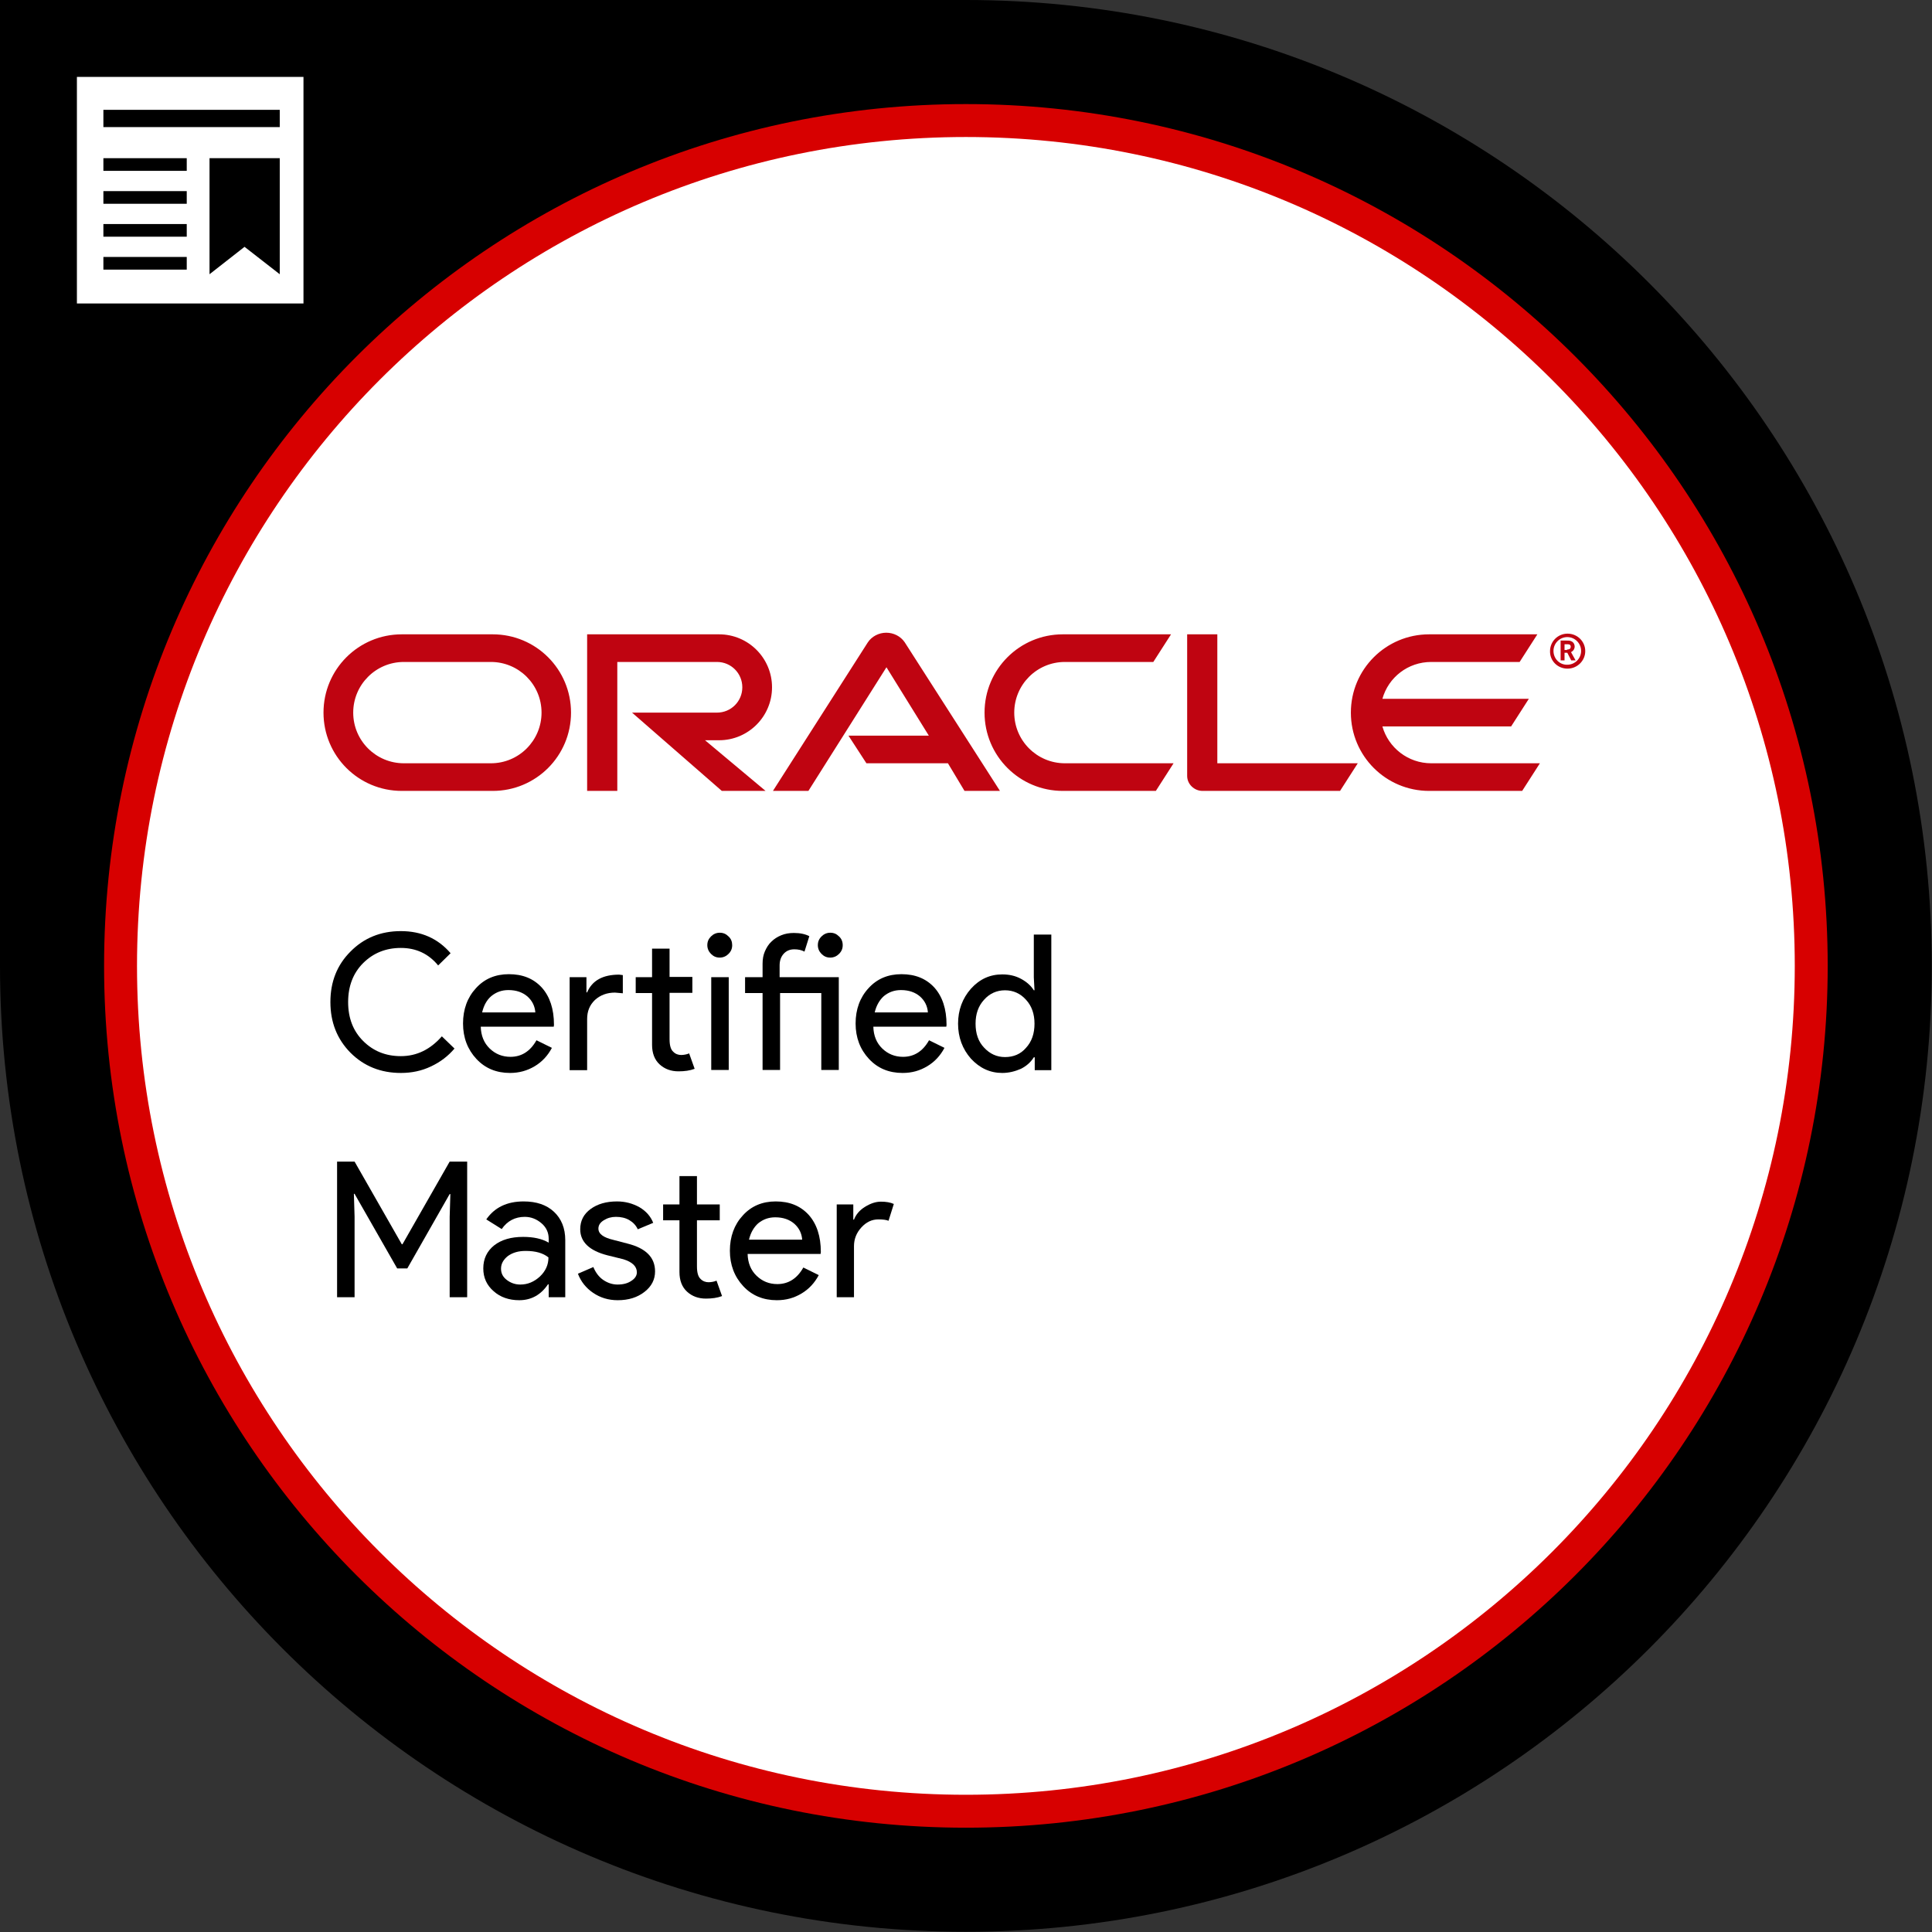 <svg xmlns="http://www.w3.org/2000/svg" width="140" height="140" viewBox="0 0 140 140" fill="none"><rect x="0" y="0" width="140" height="140" fill="#333333" stroke="none"/><g clip-path="url(#clip0_14984_2136)"><path d="M69.992 0H0V69.992C0 108.65 31.334 139.984 69.992 139.984C108.65 139.984 139.984 108.65 139.984 69.992C139.984 31.334 108.667 0 69.992 0Z" fill="black"></path><path d="M69.992 132.442C104.482 132.442 132.442 104.482 132.442 69.992C132.442 35.502 104.482 7.542 69.992 7.542C35.502 7.542 7.542 35.502 7.542 69.992C7.542 104.482 35.502 132.442 69.992 132.442Z" fill="#D70000"></path><path d="M69.992 130.056C103.165 130.056 130.056 103.165 130.056 69.992C130.056 36.819 103.165 9.928 69.992 9.928C36.819 9.928 9.928 36.819 9.928 69.992C9.928 103.165 36.819 130.056 69.992 130.056Z" fill="white"></path><path d="M61.483 53.307H67.306L64.236 48.352L58.58 57.312H56.01L62.885 46.55C63.168 46.117 63.685 45.849 64.219 45.849C64.753 45.849 65.254 46.1 65.554 46.534L72.461 57.312H69.892L68.691 55.31H62.784L61.483 53.307ZM88.212 55.31V45.966H86.026V56.227C86.026 56.511 86.143 56.778 86.343 56.978C86.56 57.195 86.844 57.312 87.144 57.312H97.105L98.389 55.31H88.212ZM52.106 53.641C54.225 53.641 55.944 51.923 55.944 49.804C55.944 47.685 54.225 45.966 52.106 45.966H42.546V57.312H44.732V47.968H51.956C52.974 47.968 53.791 48.786 53.791 49.804C53.791 50.822 52.974 51.639 51.956 51.639H45.8L52.306 57.312H55.477L51.089 53.641H52.106ZM29.115 57.312C25.978 57.312 23.442 54.776 23.442 51.639C23.442 48.502 25.978 45.966 29.115 45.966H35.705C38.842 45.966 41.378 48.502 41.378 51.639C41.378 54.776 38.842 57.312 35.705 57.312H29.115ZM35.572 55.31C37.607 55.31 39.242 53.658 39.242 51.639C39.242 49.604 37.591 47.968 35.572 47.968H29.265C27.23 47.968 25.595 49.62 25.595 51.639C25.595 53.675 27.246 55.31 29.265 55.31H35.572ZM77.016 57.312C73.88 57.312 71.344 54.776 71.344 51.639C71.344 48.502 73.88 45.966 77.016 45.966H84.858L83.573 47.968H77.166C75.131 47.968 73.496 49.62 73.496 51.639C73.496 53.675 75.148 55.31 77.166 55.31H85.041L83.757 57.312H77.016ZM103.712 55.31C102.026 55.31 100.608 54.175 100.174 52.64H109.501L110.786 50.638H100.174C100.608 49.086 102.026 47.968 103.712 47.968H110.118L111.403 45.966H103.561C100.425 45.966 97.889 48.502 97.889 51.639C97.889 54.776 100.425 57.312 103.561 57.312H110.302L111.587 55.31H103.712Z" fill="#BF0411"></path><path d="M21.991 5.573H5.573V21.991H21.991V5.573Z" fill="white"></path><path d="M20.272 19.872L17.72 17.886L15.183 19.872V11.463H20.272V19.872Z" fill="black"></path><path d="M20.272 7.959H7.492V9.21H20.272V7.959Z" fill="black"></path><path d="M13.532 11.463H7.492V12.38H13.532V11.463Z" fill="black"></path><path d="M13.532 13.849H7.492V14.766H13.532V13.849Z" fill="black"></path><path d="M13.532 16.235H7.492V17.152H13.532V16.235Z" fill="black"></path><path d="M13.532 18.62H7.492V19.538H13.532V18.62Z" fill="black"></path><path d="M112.571 47.167C112.571 46.617 113.021 46.166 113.572 46.166C114.122 46.166 114.573 46.617 114.573 47.167C114.573 47.718 114.122 48.169 113.572 48.169C113.021 48.185 112.571 47.735 112.571 47.167ZM113.589 48.452C114.289 48.452 114.873 47.885 114.873 47.184C114.873 46.483 114.306 45.916 113.589 45.916C112.888 45.916 112.321 46.483 112.321 47.184C112.304 47.885 112.871 48.452 113.589 48.452ZM113.455 46.417C113.655 46.417 113.739 46.417 113.822 46.45C114.072 46.533 114.106 46.767 114.106 46.85C114.106 46.867 114.106 46.917 114.089 46.967C114.072 47.017 114.039 47.134 113.906 47.218C113.889 47.234 113.889 47.234 113.839 47.251L114.173 47.852H113.856L113.572 47.301H113.372V47.852H113.088V46.417H113.455ZM113.555 47.067C113.639 47.067 113.739 47.051 113.789 46.984C113.805 46.95 113.822 46.917 113.822 46.867C113.822 46.784 113.789 46.734 113.722 46.7C113.655 46.684 113.589 46.684 113.455 46.684H113.372V47.101H113.555V47.067Z" fill="#BF0411"></path><path d="M29.048 77.75C27.596 77.75 26.378 77.266 25.394 76.282C24.426 75.298 23.942 74.08 23.942 72.611C23.942 71.143 24.426 69.925 25.394 68.957C26.362 67.973 27.58 67.472 29.048 67.472C30.533 67.472 31.734 68.006 32.652 69.074L31.751 69.959C31.05 69.108 30.149 68.691 29.048 68.691C27.963 68.691 27.046 69.058 26.312 69.792C25.594 70.509 25.227 71.46 25.227 72.611C25.227 73.779 25.594 74.714 26.312 75.431C27.046 76.165 27.947 76.532 29.048 76.532C30.199 76.532 31.184 76.048 32.018 75.097L32.935 75.982C32.468 76.532 31.901 76.966 31.217 77.283C30.55 77.6 29.832 77.75 29.048 77.75Z" fill="black"></path><path d="M36.956 77.75C35.972 77.75 35.154 77.416 34.52 76.732C33.886 76.048 33.553 75.198 33.553 74.163C33.553 73.145 33.87 72.278 34.487 71.61C35.105 70.926 35.905 70.593 36.873 70.593C37.874 70.593 38.658 70.909 39.259 71.56C39.843 72.211 40.143 73.112 40.143 74.263L40.127 74.397H34.837C34.854 75.047 35.071 75.581 35.488 75.982C35.905 76.382 36.406 76.582 36.99 76.582C37.791 76.582 38.425 76.182 38.875 75.381L39.993 75.932C39.693 76.499 39.276 76.949 38.742 77.266C38.208 77.583 37.624 77.75 36.956 77.75ZM34.938 73.362H38.792C38.758 72.895 38.558 72.511 38.224 72.211C37.874 71.911 37.424 71.744 36.84 71.744C36.356 71.744 35.955 71.894 35.605 72.178C35.271 72.461 35.054 72.862 34.938 73.362Z" fill="black"></path><path d="M41.294 70.809H42.496V71.911H42.546C42.913 71.043 43.697 70.626 44.865 70.626L45.132 70.659V71.977L44.565 71.927C43.981 71.927 43.497 72.111 43.113 72.461C42.729 72.828 42.546 73.279 42.546 73.846V77.55H41.278V70.809H41.294ZM49.17 77.633C48.619 77.633 48.169 77.466 47.801 77.133C47.434 76.799 47.251 76.315 47.251 75.715V71.961H46.066V70.809H47.251V68.74H48.519V70.793H50.171V71.944H48.519V75.298C48.519 75.748 48.602 76.048 48.786 76.215C48.953 76.382 49.153 76.449 49.37 76.449C49.47 76.449 49.57 76.432 49.67 76.415C49.77 76.399 49.854 76.365 49.937 76.332L50.337 77.45C49.987 77.583 49.603 77.633 49.17 77.633Z" fill="black"></path><path d="M53.057 68.49C53.057 68.74 52.974 68.941 52.79 69.124C52.623 69.291 52.406 69.391 52.156 69.391C51.906 69.391 51.706 69.308 51.522 69.124C51.355 68.957 51.255 68.74 51.255 68.49C51.255 68.24 51.339 68.04 51.522 67.856C51.689 67.689 51.906 67.589 52.156 67.589C52.406 67.589 52.607 67.673 52.79 67.856C52.974 68.023 53.057 68.24 53.057 68.49ZM52.807 70.809V77.533H51.539V70.809H52.807Z" fill="black"></path><path d="M56.527 71.961V77.533H55.259V71.961H53.991V70.809H55.259V69.842C55.259 69.508 55.309 69.208 55.426 68.941C55.543 68.674 55.693 68.424 55.893 68.24C56.094 68.04 56.327 67.89 56.611 67.773C56.895 67.656 57.195 67.606 57.529 67.606C57.979 67.606 58.363 67.689 58.646 67.84L58.296 68.957C58.079 68.841 57.829 68.791 57.562 68.791C57.245 68.791 56.995 68.891 56.794 69.108C56.594 69.325 56.494 69.608 56.494 69.959V70.809H60.782V77.533H59.514V71.961H56.527ZM61.066 68.49C61.066 68.74 60.982 68.941 60.799 69.124C60.632 69.291 60.415 69.391 60.165 69.391C59.914 69.391 59.714 69.308 59.531 69.124C59.364 68.957 59.264 68.74 59.264 68.49C59.264 68.24 59.347 68.04 59.531 67.856C59.697 67.689 59.914 67.589 60.165 67.589C60.415 67.589 60.615 67.673 60.799 67.856C60.982 68.023 61.066 68.24 61.066 68.49Z" fill="black"></path><path d="M65.404 77.75C64.419 77.75 63.602 77.416 62.968 76.732C62.334 76.048 62 75.198 62 74.163C62 73.145 62.317 72.278 62.934 71.61C63.552 70.926 64.353 70.593 65.32 70.593C66.321 70.593 67.105 70.909 67.706 71.56C68.29 72.211 68.59 73.112 68.59 74.263L68.574 74.397H63.285C63.301 75.047 63.518 75.581 63.935 75.982C64.353 76.382 64.853 76.582 65.437 76.582C66.238 76.582 66.872 76.182 67.322 75.381L68.44 75.932C68.14 76.499 67.723 76.949 67.189 77.266C66.655 77.583 66.088 77.75 65.404 77.75ZM63.385 73.362H67.239C67.206 72.895 67.005 72.511 66.672 72.211C66.321 71.911 65.871 71.744 65.287 71.744C64.803 71.744 64.403 71.894 64.052 72.178C63.735 72.461 63.502 72.862 63.385 73.362Z" fill="black"></path><path d="M72.628 77.75C71.744 77.75 70.993 77.4 70.359 76.716C69.742 76.015 69.425 75.164 69.425 74.18C69.425 73.195 69.742 72.344 70.359 71.644C70.993 70.943 71.744 70.609 72.628 70.609C73.129 70.609 73.579 70.709 73.98 70.926C74.38 71.143 74.697 71.41 74.914 71.76H74.964L74.914 70.826V67.723H76.182V77.55H74.981V76.616H74.914C74.697 76.966 74.38 77.25 73.98 77.45C73.562 77.633 73.112 77.75 72.628 77.75ZM72.828 76.599C73.446 76.599 73.963 76.382 74.347 75.932C74.764 75.481 74.964 74.897 74.964 74.18C74.964 73.479 74.764 72.895 74.347 72.445C73.946 71.994 73.429 71.76 72.828 71.76C72.228 71.76 71.71 71.994 71.31 72.445C70.893 72.895 70.693 73.479 70.693 74.18C70.693 74.897 70.893 75.481 71.31 75.915C71.727 76.365 72.228 76.599 72.828 76.599Z" fill="black"></path><path d="M25.694 94.001H24.426V84.174H25.694L29.115 90.163H29.165L32.585 84.174H33.853V94.001H32.585V88.178L32.635 86.526H32.585L29.515 91.915H28.781L25.694 86.51H25.644L25.694 88.161V94.001Z" fill="black"></path><path d="M37.941 87.06C38.875 87.06 39.609 87.31 40.143 87.811C40.677 88.311 40.961 88.996 40.961 89.863V94.001H39.76V93.067H39.709C39.192 93.834 38.492 94.218 37.624 94.218C36.89 94.218 36.256 94.001 35.772 93.567C35.271 93.133 35.021 92.583 35.021 91.915C35.021 91.215 35.288 90.664 35.805 90.247C36.339 89.83 37.04 89.63 37.907 89.63C38.658 89.63 39.276 89.763 39.76 90.047V89.763C39.76 89.329 39.593 88.945 39.242 88.645C38.892 88.345 38.492 88.178 38.024 88.178C37.324 88.178 36.756 88.478 36.356 89.062L35.238 88.362C35.839 87.494 36.74 87.06 37.941 87.06ZM36.306 91.932C36.306 92.266 36.439 92.533 36.723 92.75C37.007 92.966 37.324 93.083 37.707 93.083C38.241 93.083 38.708 92.883 39.126 92.499C39.543 92.099 39.743 91.648 39.743 91.115C39.342 90.797 38.809 90.647 38.091 90.647C37.574 90.647 37.157 90.764 36.806 91.014C36.489 91.265 36.306 91.565 36.306 91.932Z" fill="black"></path><path d="M47.468 92.132C47.468 92.716 47.218 93.217 46.7 93.617C46.183 94.018 45.549 94.218 44.765 94.218C44.081 94.218 43.497 94.034 42.98 93.684C42.462 93.334 42.095 92.866 41.878 92.299L42.996 91.815C43.163 92.216 43.397 92.533 43.714 92.75C44.031 92.966 44.381 93.083 44.748 93.083C45.149 93.083 45.482 93 45.749 92.816C46.016 92.65 46.15 92.433 46.15 92.199C46.15 91.765 45.816 91.448 45.165 91.248L44.014 90.964C42.713 90.631 42.045 89.997 42.045 89.079C42.045 88.462 42.295 87.978 42.796 87.611C43.297 87.244 43.931 87.06 44.715 87.06C45.315 87.06 45.849 87.21 46.333 87.477C46.817 87.761 47.151 88.145 47.334 88.612L46.216 89.079C46.083 88.795 45.883 88.579 45.599 88.412C45.315 88.245 44.982 88.178 44.631 88.178C44.298 88.178 44.014 88.261 43.747 88.428C43.48 88.595 43.363 88.795 43.363 89.029C43.363 89.413 43.73 89.68 44.448 89.847L45.466 90.113C46.8 90.447 47.468 91.115 47.468 92.132Z" fill="black"></path><path d="M51.155 94.101C50.604 94.101 50.154 93.934 49.787 93.6C49.42 93.267 49.236 92.783 49.236 92.182V88.428H48.052V87.277H49.236V85.225H50.504V87.277H52.156V88.428H50.504V91.765C50.504 92.216 50.588 92.516 50.771 92.683C50.938 92.85 51.138 92.916 51.355 92.916C51.455 92.916 51.556 92.9 51.656 92.883C51.756 92.866 51.839 92.833 51.922 92.8L52.323 93.918C51.973 94.051 51.589 94.101 51.155 94.101Z" fill="black"></path><path d="M56.294 94.218C55.309 94.218 54.492 93.884 53.858 93.2C53.224 92.516 52.89 91.665 52.89 90.631C52.89 89.613 53.207 88.745 53.825 88.078C54.442 87.394 55.243 87.06 56.211 87.06C57.212 87.06 57.996 87.377 58.596 88.028C59.18 88.679 59.481 89.579 59.481 90.731L59.464 90.864H54.175C54.192 91.515 54.408 92.049 54.826 92.449C55.243 92.85 55.743 93.05 56.327 93.05C57.128 93.05 57.762 92.65 58.213 91.849L59.331 92.399C59.03 92.966 58.613 93.417 58.079 93.734C57.545 94.051 56.978 94.218 56.294 94.218ZM54.275 89.83H58.129C58.096 89.363 57.896 88.979 57.562 88.679C57.212 88.378 56.761 88.211 56.177 88.211C55.693 88.211 55.293 88.362 54.942 88.645C54.625 88.929 54.392 89.329 54.275 89.83Z" fill="black"></path><path d="M61.9 94.001H60.632V87.277H61.833V88.378H61.883C62.017 88.028 62.267 87.711 62.667 87.461C63.068 87.21 63.452 87.077 63.835 87.077C64.202 87.077 64.519 87.127 64.77 87.244L64.386 88.462C64.236 88.395 63.985 88.362 63.652 88.362C63.168 88.362 62.767 88.562 62.417 88.945C62.067 89.329 61.883 89.78 61.883 90.297V94.001H61.9Z" fill="black"></path></g><defs><clipPath id="clip0_14984_2136"><rect width="140" height="140" fill="white"></rect></clipPath></defs></svg>
